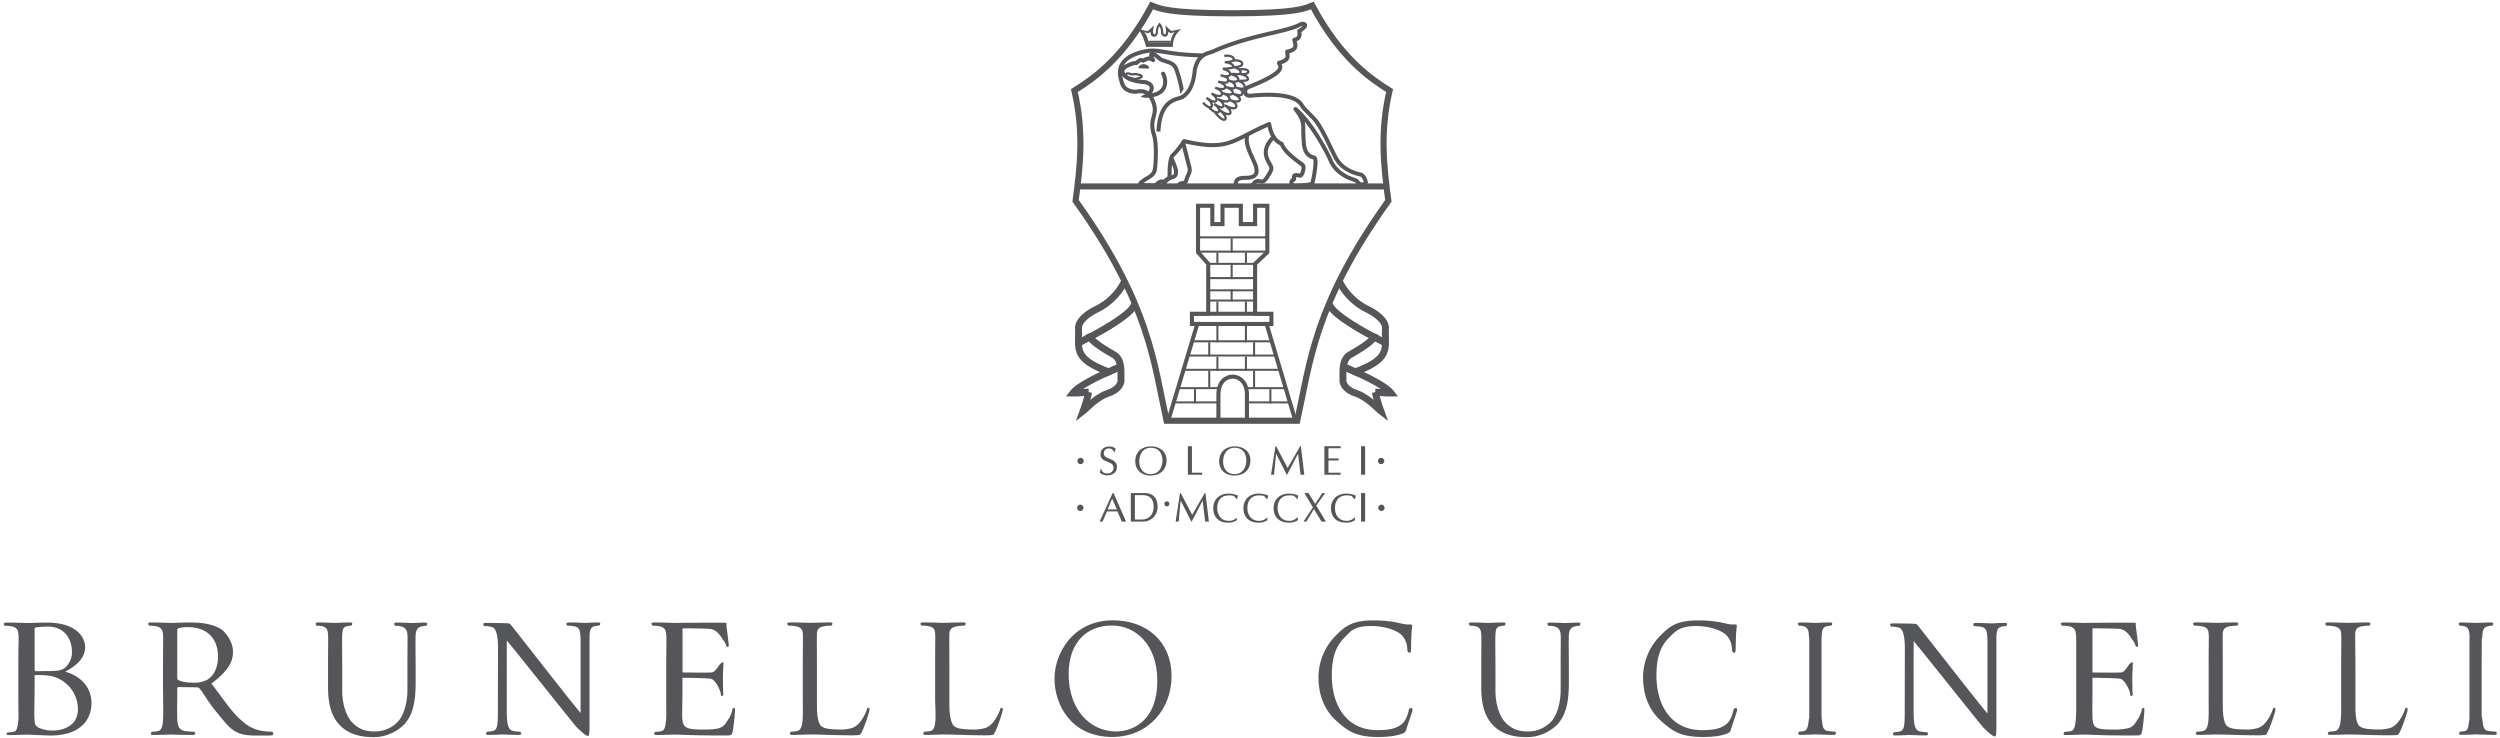 <svg id="Livello_1" data-name="Livello 1" xmlns="http://www.w3.org/2000/svg" xmlns:xlink="http://www.w3.org/1999/xlink" viewBox="0 0 1227 362"><defs><style>.cls-1,.cls-10,.cls-11,.cls-15,.cls-2,.cls-3,.cls-4,.cls-5,.cls-6,.cls-8{fill:none;}.cls-1,.cls-10,.cls-11,.cls-15,.cls-2,.cls-3,.cls-4,.cls-6,.cls-8{stroke:#55565a;}.cls-1,.cls-10,.cls-2{stroke-linejoin:round;}.cls-1,.cls-11,.cls-2{stroke-width:1.98px;}.cls-2{stroke-linecap:round;}.cls-11,.cls-15,.cls-3,.cls-4,.cls-6,.cls-8{stroke-miterlimit:3.86;}.cls-3{stroke-width:3px;}.cls-4{stroke-width:2px;}.cls-6{stroke-width:3.4px;}.cls-7{clip-path:url(#clip-path);}.cls-10,.cls-8{stroke-width:1.13px;}.cls-9{clip-path:url(#clip-path-2);}.cls-10{stroke-linecap:square;}.cls-12,.cls-19{fill:#55565a;}.cls-13{clip-path:url(#clip-path-3);}.cls-14{clip-path:url(#clip-path-4);}.cls-16{clip-path:url(#clip-path-5);}.cls-17{clip-path:url(#clip-path-6);}.cls-18{clip-path:url(#clip-path-7);}.cls-19{fill-rule:evenodd;}</style><clipPath id="clip-path"><path class="cls-1" d="M590.64,27.2c-20-.35-21.61-3.7-29.7-1.76-15.24,3.66-10.73,13.36-10.39,14.88,1.06,4.72,6.16,4.9,7.56,4.61,3.42-.71,5.73.87,6.61,2.48,5.2,9.09-1.44,9.71,1.72,18.93,1.41,4.87.72,14.31.44,16.4-.44,3.35-3,4.11-5.28,5.64s-2.46,2.09-1.13,2.34a39.13,39.13,0,0,0,6.33.28c.89-.12,1.25-1.33,2.7-1.81s1.81.32,2.42-.4,2.16-1.34,2.13-2.29c-.12-4.61.43-9.12,1.42-10.16a36.34,36.34,0,0,0,5.67-7.08c22.32,5.2,23.63-.63,41.79-8.38,1.24,7.92,5.27,9.23,6.16,9.8,1.54,4.49,8.89,9.08,10.18,10.23s-.27,5.14-.95,5.28-1.69-.47-2.77-.14.2,1.83-.81,2.23a1.47,1.47,0,0,0,.61,2.84c1.69.13,8.45-.39,8.73-1.15.47-1.29,2.68-12.28.86-12.64-4.58-.92-4.88-5.79-5-6.86s-.34-6.39-.3-7.32c.15-3.81-1.25-6.27-3.81-9.61,7.93,6.56,16.11,22.38,17.08,24.86,2.75,7,10.06,9.3,11.9,9.91s1.37,1.52,2.59,2,3.36.15,2.9-1.22-1.35-3.14-2.29-3.36c-9.46-2.13-11.88-7.1-13.27-9.91-3.31-6.7-6.65-14.27-9.92-17.69-3.69-3.85-5.2-5.13-5.79-6.26-3.81-7.32-23-5.06-25-4.91-3.71.4-3.56-3.19-1.52-4.13,20.13-7.93,15.52-10.33,15.21-12,5.18-1.37,4.27-3.05,4-5.49,5.34-1.07,4.12-3.2,3.51-5.79,2.9-.61,2.7-2.47,2.44-4.27,5.19-3.36,2-3.81.92-3.51-6.62,4-24.9,5.19-43.21,13.46-2.62,1.12-7,1.06-8.86,8.5-.35,1.39-.35,10.16-6.14,13.82-2.31,1.46-11.1.59-11.81,17"/></clipPath><clipPath id="clip-path-2"><path class="cls-2" d="M570.84,36.16c1,1.43,3.86,10.71-8.43,10.85,2.28-.84,5.29-5.43-.43-6.71a22.69,22.69,0,0,1-5.79-.93,11.07,11.07,0,0,1-4.28-2.23c-1.36-1.29-1.52-2.81.2-4.21.79-.64,4.35-2.26,5.63-2,1-.84,2-2.1,3.31-1.12,1.33-.67,2.78-1.88,4.88-.3-1.33-2-2-5.33,3.23-.75,1.87,1.62,6.46,1.27,8,4.81a61.37,61.37,0,0,1,3.33,13.78"/></clipPath><clipPath id="clip-path-3"><path class="cls-3" d="M572.55,206.5c-6.17-28-8.18-57.07-44.65-107.94,2.32-17.26,4.12-33.82-.59-54.11,9.42-5.88,24.13-15.88,37.95-41.76,3.83,1.47,7.79,3.83,39.4,3.83s35.57-2.35,39.4-3.83C657.87,28.56,672.58,38.56,682,44.44c-4.71,20.29-2.91,36.85-.59,54.12-36.47,50.87-38.54,79.94-44.71,107.94H572.55Z"/></clipPath><clipPath id="clip-path-4"><path class="cls-4" d="M640.22,221.48,621.65,159H624v-5h-8V129.47l6-5.67V101h-6v9h-7v-9h-9v9h-5v-9h-7v22.8l5,5.67V154h-8v5h2.64L568,224.31l30-8.38V193.48c0-11.57,14-11.49,14,.06v22.31l28.22,5.62Z"/></clipPath><clipPath id="clip-path-5"><path class="cls-5" d="M569.06,12.92a5,5,0,0,0-.74,2.87c0,2.6-3.61,3.51-3.67-.25a4.5,4.5,0,0,1-1.36.89,11.77,11.77,0,0,0-1.69-.81,9.71,9.71,0,0,1,2,5.39h10.93a9.71,9.71,0,0,1,2-5.39c-.82.3-1.69.72-1.69.72a4.33,4.33,0,0,1-1.36-.84c-.07,3.76-3.67,2.88-3.67.28a5,5,0,0,0-.74-2.85Z"/></clipPath><clipPath id="clip-path-6"><path class="cls-6" d="M552,138.05a30.57,30.57,0,0,1-13.69,13.69c-3.87,1.84-9,5.4-9,9.29.54,9.78-3.29,14.67,14.8,21.49-3,1.36-14.54,6.53-17.5,10.38,3.4.07,6.23-.45,7.71-.45a72.25,72.25,0,0,1-2.67,9.19c2.08-1.63,6.23-6.52,12.46-8.75,2.08-.59,6.37-3,6.08-6.67-.19-2.36.89-9.19-3.11-11.86-1.33-.89-10.53-5.78-12.16-9,2.28-1.08,20.91-11,21.95-16.16"/></clipPath><clipPath id="clip-path-7"><path class="cls-6" d="M657.32,138.05A30.57,30.57,0,0,0,671,151.74c3.88,1.84,9,5.4,9,9.29-.54,9.78,3.29,14.67-14.8,21.49,3,1.36,14.54,6.53,17.5,10.38-3.4.07-6.23-.45-7.71-.45a72.47,72.47,0,0,0,2.67,9.19c-2.08-1.63-6.23-6.52-12.46-8.75-2.08-.59-6.37-3-6.08-6.67.19-2.36-.89-9.19,3.11-11.86,1.33-.89,10.53-5.78,12.16-9-2.28-1.08-20.91-11-21.95-16.16"/></clipPath></defs><title>LOGO_Brunello_Cucinelli_web_optimization[1]</title><g class="cls-7"><path class="cls-8" d="M600.86,27.43c4.81-.8,7.44,3.09.25,3.09,2.05,0,4.5,1.3,4.23,2.2-.18.59-1.34.91-5.13,1,2.1.59,3.44,1.48,3.53,2.42s-1,1.91-4.71.77c2.73.77,4.21,1.35,3.69,2.86-.37,1.1-1.63,1-4.84.29,5.07,1.46,4.69,5.14-1.48,3,2.85,1,3.86,2.5,3.18,3.52-.52.78-2.08.79-5-.69,2.23,1.24,2.91,3,2.3,3.66S595,50,592.09,48c2.55,1.74,3.13,3.76,2.5,4.36s-2.06.34-4.17-2"/><path class="cls-8" d="M605.15,29.74c4.91-.82,7.2,3.25-.13,3.25,2.09,0,4.26,1.7,3.87,2.59-.63,1.45-1.18.62-5,.7,2.15.61,3.77,1.52,3.86,2.49s-1,2-4.81.8c2.78.79,3.65,2.09,3.18,3.14s-1.35.82-4.62,0c2.89.84,4,2.4,3.4,3.21-.51.64-2.07.76-4.85-.23,2.91,1,3.88,2.51,3.18,3.56-.53.81-2.57.82-5.59-.71,2.27,1.27,3.36,3,2.74,3.71s-1.59.73-4.52-1.26c2.61,1.79,2.87,3.42,2.23,4s-2.55.09-4.71-2.36"/><path class="cls-8" d="M608.33,34.05c2.54-.34,4,.14,4.28.88s-.4,1.63-3.88,1.51c2.07.07,4.05,1.54,3.74,2.46-.2.6-.94.82-4.76.76,2.1.67,3.1,1.82,3.16,2.79s-.76,1.72-4.46.43c2.73.88,3.88,1.58,3.3,3.11-.42,1.11-1.37.95-4.58.06,5.07,1.67,4.55,5.4-1.6,3,2.84,1.11,3.81,2.68,3.08,3.7-.56.78-2.57.54-5.51-1.07,2.21,1.34,3.28,3.31,2.65,4s-2.36.41-5.19-1.67c2.52,1.86,3.48,3.94,2.82,4.53s-2.22.21-4.91-3.26"/><g class="cls-9"><path class="cls-8" d="M560,37c.8.29-2.25-.92-3.51-.58S554,35.9,553.56,36s-.46.06-.81.46-.16,1.32-.16,1.32l4.29,1s4.86-.62,3.12-1.7Z"/><path class="cls-10" d="M559.31,33c.7-.11,3.59.15,4.15.11-.63-.59-2.33-2.07-4.15-.11Z"/></g><path class="cls-2" d="M570.84,36.16c1,1.43,3.86,10.71-8.43,10.85,2.28-.84,5.29-5.43-.43-6.71a22.69,22.69,0,0,1-5.79-.93,11.07,11.07,0,0,1-4.28-2.23c-1.36-1.29-1.52-2.81.2-4.21.79-.64,4.35-2.26,5.63-2,1-.84,2-2.1,3.31-1.12,1.33-.67,2.78-1.88,4.88-.3-1.33-2-2-5.33,3.23-.75,1.87,1.62,6.46,1.27,8,4.81a61.37,61.37,0,0,1,3.33,13.78"/></g><path class="cls-1" d="M590.64,27.2c-20-.35-21.61-3.7-29.7-1.76-15.24,3.66-10.73,13.36-10.39,14.88,1.06,4.72,6.16,4.9,7.56,4.61,3.42-.71,5.73.87,6.61,2.48,5.2,9.09-1.44,9.71,1.72,18.93,1.41,4.87.72,14.31.44,16.4-.44,3.35-3,4.11-5.28,5.64s-2.46,2.09-1.13,2.34a39.13,39.13,0,0,0,6.33.28c.89-.12,1.25-1.33,2.7-1.81s1.81.32,2.42-.4,2.16-1.34,2.13-2.29c-.12-4.61.43-9.12,1.42-10.16a36.34,36.34,0,0,0,5.67-7.08c22.32,5.2,23.63-.63,41.79-8.38,1.24,7.92,5.27,9.23,6.16,9.8,1.54,4.49,8.89,9.08,10.18,10.23s-.27,5.14-.95,5.28-1.69-.47-2.77-.14.2,1.83-.81,2.23a1.47,1.47,0,0,0,.61,2.84c1.69.13,8.45-.39,8.73-1.15.47-1.29,2.68-12.28.86-12.64-4.58-.92-4.88-5.79-5-6.86s-.34-6.39-.3-7.32c.15-3.81-1.25-6.27-3.81-9.61,7.93,6.56,16.11,22.38,17.08,24.86,2.75,7,10.06,9.3,11.9,9.91s1.37,1.52,2.59,2,3.36.15,2.9-1.22-1.35-3.14-2.29-3.36c-9.46-2.13-11.88-7.1-13.27-9.91-3.31-6.7-6.65-14.27-9.92-17.69-3.69-3.85-5.2-5.13-5.79-6.26-3.81-7.32-23-5.06-25-4.91-3.71.4-3.56-3.19-1.52-4.13,20.13-7.93,15.52-10.33,15.21-12,5.18-1.37,4.27-3.05,4-5.49,5.34-1.07,4.12-3.2,3.51-5.79,2.9-.61,2.7-2.47,2.44-4.27,5.19-3.36,2-3.81.92-3.51-6.62,4-24.9,5.19-43.21,13.46-2.62,1.12-7,1.06-8.86,8.5-.35,1.39-.35,10.16-6.14,13.82-2.31,1.46-11.1.59-11.81,17"/><path class="cls-11" d="M580.69,70c.74,3,2.61,10.42,3,11.85.82,2.81-.65,3.4-1.58,7-.3,1.18-2.11.94-2.75,1.23s-1.05,1.4-1.87,1.4-3.75-.12-5-.29-2-.53-.76-1.81a8.46,8.46,0,0,1,3.22-2.34c.88-.23,2.87-.24,2-4.27a31.3,31.3,0,0,0-2.14-5.24"/><path class="cls-11" d="M612.11,65.58c0,2.53-1.15,3.4,1.74,10.13,1,2.35,2.47,5.1,2.67,6.49s1.39,5-5,5.07c-1.59,0-4.47,0-4.87,2.09s.79,2.19,1.89,2.19a37.94,37.94,0,0,0,4.87-.1,5.65,5.65,0,0,0,2.29-1.69c.6-.8,1.39-1.19,3.08-.7s2.78-1.49,4.37-4.17c1.36-2.29.89-2.78-.3-5-.67-1.24-4.34-6.52,2.39-12.7"/><path class="cls-12" d="M562.34,46c-.47.17-1.76,1.11-2.23,1.27s.23.75,2.94.74c4,0-.23-2.18-.7-2Z"/><g class="cls-13"><g class="cls-14"><line class="cls-4" x1="576" y1="154" x2="633" y2="154"/><line class="cls-4" x1="632" y1="159" x2="577" y2="159"/><line class="cls-15" x1="576" y1="116.5" x2="633" y2="116.5"/><line class="cls-15" x1="576" y1="123.5" x2="633" y2="123.5"/><line class="cls-15" x1="576" y1="129.5" x2="633" y2="129.5"/><line class="cls-15" x1="576" y1="136.5" x2="633" y2="136.5"/><line class="cls-15" x1="576" y1="147.5" x2="633" y2="147.5"/><line class="cls-15" x1="576" y1="142.5" x2="633" y2="142.5"/><line class="cls-15" x1="576" y1="167.5" x2="633" y2="167.5"/><line class="cls-15" x1="576" y1="174.5" x2="633" y2="174.5"/><line class="cls-15" x1="575" y1="181.5" x2="637" y2="181.5"/><line class="cls-15" x1="575" y1="190.5" x2="637" y2="190.5"/><line class="cls-15" x1="572" y1="197.5" x2="637" y2="197.5"/><line class="cls-15" x1="604.5" y1="117" x2="604.5" y2="124"/><line class="cls-15" x1="611.5" y1="124" x2="611.5" y2="129"/><line class="cls-15" x1="597.5" y1="124" x2="597.5" y2="129"/><line class="cls-15" x1="611.5" y1="148" x2="611.5" y2="154"/><line class="cls-15" x1="597.5" y1="148" x2="597.5" y2="154"/><line class="cls-15" x1="611.5" y1="159" x2="611.5" y2="168"/><line class="cls-15" x1="597.5" y1="159" x2="597.5" y2="168"/><line class="cls-15" x1="604.5" y1="129" x2="604.5" y2="137"/><line class="cls-15" x1="604.5" y1="142" x2="604.5" y2="148"/><line class="cls-15" x1="615.5" y1="168" x2="615.5" y2="175"/><line class="cls-15" x1="593.5" y1="168" x2="593.5" y2="175"/><line class="cls-15" x1="611.5" y1="175" x2="611.5" y2="182"/><line class="cls-15" x1="597.5" y1="175" x2="597.5" y2="182"/><line class="cls-15" x1="615.5" y1="182" x2="615.5" y2="190"/><line class="cls-15" x1="593.5" y1="182" x2="593.5" y2="190"/><line class="cls-15" x1="623.5" y1="191" x2="623.5" y2="198"/><line class="cls-15" x1="586.5" y1="191" x2="586.5" y2="198"/></g><path class="cls-4" d="M640.22,221.48,621.65,159H624v-5h-8V129.47l6-5.67V101h-6v9h-7v-9h-9v9h-5v-9h-7v22.8l5,5.67V154h-8v5h2.64L568,224.31l30-8.38V193.48c0-11.57,14-11.49,14,.06v22.31l28.22,5.62Z"/><line class="cls-3" x1="495" y1="91.5" x2="712" y2="91.5"/><path class="cls-12" d="M569.06,12.92a5,5,0,0,0-.74,2.87c0,2.6-3.61,3.51-3.67-.25a4.5,4.5,0,0,1-1.36.89,11.77,11.77,0,0,0-1.69-.81,9.71,9.71,0,0,1,2,5.39h10.93a9.71,9.71,0,0,1,2-5.39c-.82.3-1.69.72-1.69.72a4.33,4.33,0,0,1-1.36-.84c-.07,3.76-3.67,2.88-3.67.28a5,5,0,0,0-.74-2.85ZM562.47,23c.07,0-1.66-6.91-4.13-8.83l4.9,1.16a28.44,28.44,0,0,0,3.11-2.95L566,14.21c-.56,2.56,1,3.59,1.24,1.67.27-2.13.37-3.12,1.87-4.78,1.5,1.66,1.6,2.64,1.87,4.77.25,1.93,1.8.88,1.24-1.68l-.39-1.86a25.4,25.4,0,0,0,3.11,2.88l4.9-1A10.5,10.5,0,0,0,575.65,23H562.47Z"/><g class="cls-16"><line class="cls-15" x1="560" y1="20.5" x2="578" y2="20.5"/></g></g><path class="cls-3" d="M572.55,206.5c-6.17-28-8.18-57.07-44.65-107.94,2.32-17.26,4.12-33.82-.59-54.11,9.42-5.88,24.13-15.88,37.95-41.76,3.83,1.47,7.79,3.83,39.4,3.83s35.57-2.35,39.4-3.83C657.87,28.56,672.58,38.56,682,44.44c-4.71,20.29-2.91,36.85-.59,54.12-36.47,50.87-38.54,79.94-44.71,107.94H572.55Z"/><g class="cls-17"><path class="cls-6" d="M529.43,168.29c.62-.3,2.86-1.47,5.82-3.12"/><path class="cls-6" d="M549.21,180.24c-1,.46-3.67,1.54-6.77,3.06"/></g><path class="cls-6" d="M552,138.05a30.57,30.57,0,0,1-13.69,13.69c-3.87,1.84-9,5.4-9,9.29.54,9.78-3.29,14.67,14.8,21.49-3,1.36-14.54,6.53-17.5,10.38,3.4.07,6.23-.45,7.71-.45a72.25,72.25,0,0,1-2.67,9.19c2.08-1.63,6.23-6.52,12.46-8.75,2.08-.59,6.37-3,6.08-6.67-.19-2.36.89-9.19-3.11-11.86-1.33-.89-10.53-5.78-12.16-9,2.28-1.08,20.91-11,21.95-16.16"/><g class="cls-18"><path class="cls-6" d="M679.89,168.29c-.62-.3-2.86-1.47-5.82-3.12"/><path class="cls-6" d="M660.11,180.24c1,.46,3.67,1.54,6.77,3.06"/></g><path class="cls-6" d="M657.32,138.05A30.57,30.57,0,0,0,671,151.74c3.88,1.84,9,5.4,9,9.29-.54,9.78,3.29,14.67-14.8,21.49,3,1.36,14.54,6.53,17.5,10.38-3.4.07-6.23-.45-7.71-.45a72.47,72.47,0,0,0,2.67,9.19c-2.08-1.63-6.23-6.52-12.46-8.75-2.08-.59-6.37-3-6.08-6.67.19-2.36-.89-9.19,3.11-11.86,1.33-.89,10.53-5.78,12.16-9-2.28-1.08-20.91-11-21.95-16.16"/><path class="cls-12" d="M161,337.33V327.24c0-11.39.14-13.43,0-15.77s-.66-3.65-3.07-4.16a13.31,13.31,0,0,0-2.45-.22c-.29,0-.57-.71-.57-1s.37-.58,1.18-.58c3.29,0,7.74.22,8.4.22s5-.22,7.23-.22c.8,0,1.17.15,1.17.58s-.29,1-.58,1a10.89,10.89,0,0,0-1.82.22c-2,.29-2.37,1.61-2.52,4.16-.15,2.34,0,11.76,0,15.77V339c0,7,2.15,13,5.29,16,3.58,3.36,6.77,4,10.93,4a15.42,15.42,0,0,0,11.5-5.26c3.36-4.16,4.27-10.92,4.27-14.64v-11.8c0-11.39.15-13.43,0-15.77s-1-3.65-3.41-4.16a13.94,13.94,0,0,0-2.5-.22c-.29,0-.59-.71-.59-1s.36-.58,1.16-.58c3.29,0,7.3.22,7.74.22s3.94-.22,6.13-.22c.8,0,1.17.15,1.17.58s-.29,1-.58,1a6.35,6.35,0,0,0-1.83.22c-2,.37-3.1,1.61-3.25,4.16-.15,2.34,0,12.81,0,15.77v7.24c0,7.88-.66,16.64-6.5,21.83a21.15,21.15,0,0,1-14.93,5.4c-2.48,0-9.94-.29-15.13-5.18-3.58-3.43-6.44-8.54-6.44-19.2Z"/><path class="cls-12" d="M727,337.33V327.24c0-11.39.14-13.43,0-15.77s-.66-3.65-3.07-4.16a13.31,13.31,0,0,0-2.45-.22c-.29,0-.57-.71-.57-1s.37-.58,1.18-.58c3.29,0,7.74.22,8.4.22s5-.22,7.23-.22c.8,0,1.17.15,1.17.58s-.29,1-.58,1a10.89,10.89,0,0,0-1.82.22c-2,.29-2.37,1.61-2.52,4.16-.15,2.34,0,11.76,0,15.77V339c0,7,2.15,13,5.29,16,3.58,3.36,6.77,4,10.93,4a15.42,15.42,0,0,0,11.5-5.26c3.36-4.16,4.27-10.92,4.27-14.64v-11.8c0-11.39.15-13.43,0-15.77s-1-3.65-3.41-4.16a13.94,13.94,0,0,0-2.5-.22c-.29,0-.59-.71-.59-1s.36-.58,1.16-.58c3.29,0,7.3.22,7.74.22s3.94-.22,6.13-.22c.8,0,1.17.15,1.17.58s-.29,1-.58,1a6.35,6.35,0,0,0-1.83.22c-2,.37-3.1,1.61-3.25,4.16-.15,2.34,0,12.81,0,15.77v7.24c0,7.88-.66,16.64-6.5,21.83a21.15,21.15,0,0,1-14.93,5.4c-2.48,0-9.94-.29-15.13-5.18-3.58-3.43-6.44-8.54-6.44-19.2Z"/><path class="cls-19" d="M517.55,333c0-11.83,8.61-28.54,28.76-28.54,16.42,0,28.69,10.37,28.69,27.37,0,16.35-11.53,29.86-29.13,29.86-20,0-28.32-15.55-28.32-28.69Zm6.94-2c0,17,10.22,28,23.36,28,6.57,0,20.15-3.8,20.15-25C568,316.38,557.33,307,545.8,307c-12.19,0-21.32,8-21.32,24Z"/><path class="cls-12" d="M676.62,361.71c-10.95,0-14.92-2.7-20.69-7.88-7.08-6.35-8.83-14.67-8.83-21.61a29.15,29.15,0,0,1,8.17-19.93c4.38-4.38,7.62-7.81,18.86-7.81a62.55,62.55,0,0,1,10.58.88c2.77.51,4.8,1.36,7.45,1.09.8.07.95.37.95.8s-.22,1.46-.37,4.09c-.15,2.41-.15,6.42-.22,7.52s-.22,1.53-.66,1.53-1.15-.51-1.15-1.53a10.11,10.11,0,0,0-3.07-7.45c-2.55-2.19-8.18-4.16-14.6-4.16-8.89,0-10.27,2.85-12.82,5.33-5.33,5.11-6.57,11.61-6.57,19.05,0,13.94,6.76,26.72,22.38,26.72,5.47,0,9.78-.66,12.7-3.65,1.53-1.61,2.48-4.82,2.7-6.13a1.33,1.33,0,0,1,1.3-1.09c.37,0,.51.51.51,1.09s-2.26,6.86-3,9.34c-.44,1.39-.58,1.53-1.9,2.12-2.92,1.17-7.08,1.68-11.75,1.68Z"/><path class="cls-12" d="M894,326v25a25.42,25.42,0,0,0,.38,3.79c.22,2.12.66,3.72,2.85,4a31.79,31.79,0,0,0,3.29.29c.44,0,.59.79.59,1s-.36.58-1.17.58c-4,0-8.61-.22-9-.22s-5,.22-7.15.22c-.8,0-1.17-.15-1.17-.58,0-.22.15-1,.58-1a11.24,11.24,0,0,0,2.19-.29c1.46-.29,1.88-1.9,2.17-4,.37-3.07.42-1.79.42-3.79V314c0-1-.05-.19-.2-2.53s-.9-3.72-2.51-4.09a9.69,9.69,0,0,0-2.28-.29c-.29,0-.59-.71-.59-1s.36-.58,1.16-.58c2.41,0,7,.22,7.37.22s5-.22,7.15-.22c.8,0,1.17.15,1.17.58s-.29,1-.58,1a10.91,10.91,0,0,0-1.83.22c-2,.37-2.57,1.61-2.71,4.16C894,313.81,894,313,894,314Z"/><path class="cls-12" d="M250.35,306.28a2.18,2.18,0,0,1,.46.49c1.14,1.29,31.81,40.75,34.15,43.16l0-35.56c-.07-4.75-.51-6.33-2.77-6.92a19.53,19.53,0,0,0-3.58-.36c-.51,0-.58-.79-.58-1.08s.58-.51,1.46-.51c3.29,0,6.79.22,7.59.22s3.21-.22,6.21-.22c.8,0,1.31.07,1.31.51s-.29,1.08-.8,1.08a6.45,6.45,0,0,0-1.75.22c-2.41.51-2.7,2.12-2.7,6.5V356c0,4.82-.29,5.18-.81,5.18s-1.74-.52-5.61-4.39c-.8-.73-31.87-39.81-34.2-42.43V350.2c.15,6,.88,7.88,2.85,8.47a16,16,0,0,0,3.65.44c.37,0,.58.71.58,1s-.44.58-1.31.58c-4.16,0-7.08-.22-7.74-.22s-3.72.22-7,.22c-.73,0-1.17-.07-1.17-.58,0-.29.22-1,.58-1a10.47,10.47,0,0,0,3-.44c1.83-.51,2.19-2.63,2.19-9.27l.06-32.21c-.15-6-1.05-8.88-3-9.46a16,16,0,0,0-3.65-.44c-.37,0-.58-.71-.58-1s.44-.58,1.31-.58c2.57,0,7.78.08,9.16.15.86,0,1.44.07,1.7.07a1.7,1.7,0,0,1,1.07.36Z"/><path class="cls-12" d="M327,348V327.24c0-11.39.21-13.43,0-15.77s-.77-3.65-3.66-4.16a19,19,0,0,0-2.93-.22c-.35,0-.67-.71-.67-1s.45-.58,1.41-.58c3.94,0,9.47.22,9.91.22.61,0,25.41-.29,25.42,0,.09.54,0,1.3.28,3.18.12.73.83,6.7.91,7.59,0,.38,0,.84-.37.94-.5.15-.77-.16-.94-.72a6.65,6.65,0,0,0-1.23-2.38c-.83-.87-2.66-5.14-6.37-5.63l-1-.11-.47,0c-1.49-.15-10.93-.22-11.89-.22-.35,0-.42.22-.42.73v20.15c0,.51,0,.8.24.8,1.14,0,11.91.13,13.93,0s3.43-3.33,4.21-4.06c.61-.58,1-.95,1.3-.95s.37.1.42.39l0,.17c0,.44-.26,4.55-.27,7,0,1.47.09,7,.14,7.52s.14,1.38-.47,1.44a.58.58,0,0,1-.68-.59,6.27,6.27,0,0,0-.6-2.36c-.5-1.15-2.18-5.09-4.48-5.52l-.84-.08c-.37,0-.89-.07-1.52-.1l-1.58-.07-3.47-.1c-2.67-.06-5.11-.1-5.86-.1-.44,0-.5.22-.5.51v6.42c0,2.48-.2,11-.11,12.48.26,5,1.52,6,10.11,6,2.17,0,5.75,0,8.06-.7,2.56-.86,3.22-2.52,4.42-4.27a13.82,13.82,0,0,0,2-4.65c.09-.58.26-.95.78-.95s.52.29.52,1.09-.63,9.06-1.33,11.18c-.4,1.21-1,1.21-3.7,1.21h-3c-13.23,0-19.1-.44-21.64-.44-.44,0-6,.22-8.58.22-1,0-1.4-.15-1.4-.58,0-.22.17-1,.7-1a16,16,0,0,0,2.63-.29c1.75-.29,2-1.9,2.33-4A40.67,40.67,0,0,0,327,348Z"/><path class="cls-12" d="M531.76,249.25a1.55,1.55,0,0,0-3.1,0,1.55,1.55,0,1,0,3.1,0Z"/><path class="cls-19" d="M552.68,256l-6.14-14h-.46l-6.38,14h1.46l2.11-5h5.17l2.13,5Zm-4.52-6h-4.54l2.22-5.28,2.32,5.28Z"/><path class="cls-19" d="M568.13,248.63c0-4-2-6.63-6.44-6.63H555v14h5.7a7.08,7.08,0,0,0,7.43-7.37Zm-1.94,0c0,4.52-2.77,6.35-6,6.35H557V243h3.7c3.42,0,5.49,1.72,5.49,5.65Z"/><path class="cls-12" d="M573.93,247.3a1.22,1.22,0,0,0-2.45,0,1.22,1.22,0,1,0,2.45,0Z"/><polygon class="cls-12" points="593.32 256 591.63 242 591.28 242 585.13 252.68 579.49 242 579.14 242 577 256 578.48 256 579.47 245.66 584.71 256 584.88 256 590.26 245.67 591.49 256 593.32 256 593.32 256"/><path class="cls-12" d="M607.61,243.25a11.14,11.14,0,0,0-4.56-1c-4.41,0-7.58,2.72-7.58,7.2,0,4,2.34,7.06,7.22,7.06a7.16,7.16,0,0,0,4.31-1.17V254h0a5,5,0,0,1-4,1.62c-3.8,0-5.58-3-5.58-6.28,0-4,2.28-6.19,5.58-6.19,1.67,0,2.75-.16,3.88,1.84h.25l.44-1.75Z"/><path class="cls-12" d="M622.42,243.25a11.14,11.14,0,0,0-4.56-1c-4.41,0-7.58,2.72-7.58,7.2,0,4,2.43,7.06,7.31,7.06a7.46,7.46,0,0,0,4.41-1.17V254h-.19a5,5,0,0,1-4,1.62c-3.8,0-5.59-3-5.59-6.28,0-4,2.28-6.19,5.59-6.19,1.67,0,2.75-.16,3.87,1.84H622l.44-1.75Z"/><path class="cls-12" d="M637.23,243.25a11.14,11.14,0,0,0-4.56-1c-4.41,0-7.58,2.72-7.58,7.2,0,4,2.52,7.06,7.41,7.06a7.78,7.78,0,0,0,4.5-1.17V254h-.37a5,5,0,0,1-4,1.62c-3.8,0-5.58-3-5.58-6.28,0-4,2.28-6.19,5.58-6.19,1.67,0,2.75-.16,3.88,1.84h.25l.44-1.75Z"/><polygon class="cls-12" points="650.75 256 646.02 248.13 650.37 242 648.97 242 645.51 247.32 642.24 242 640.19 242 644.39 249.03 639.74 256 641.18 256 644.88 249.86 648.61 256 650.75 256 650.75 256"/><path class="cls-12" d="M665.39,243.25a11.14,11.14,0,0,0-4.56-1c-4.41,0-7.58,2.72-7.58,7.2,0,4,2.44,7.06,7.33,7.06a7.51,7.51,0,0,0,4.42-1.17V254h-.21a5,5,0,0,1-4,1.62c-3.8,0-5.58-3-5.58-6.28,0-4,2.28-6.19,5.58-6.19,1.67,0,2.75-.16,3.88,1.84H665l.44-1.75Z"/><polygon class="cls-12" points="670 256 670 242 668 242 668 256 670 256 670 256"/><path class="cls-12" d="M679.55,249.25a1.55,1.55,0,0,0-3.1,0,1.55,1.55,0,1,0,3.1,0Z"/><path class="cls-12" d="M531.9,226.25a1.55,1.55,0,0,0-3.1,0,1.55,1.55,0,1,0,3.1,0Z"/><path class="cls-12" d="M548.2,229.15c0-2.3-1.73-3.23-3.38-3.89s-3.08-1.1-3.08-2.89a2.38,2.38,0,0,1,2.62-2.28,2.79,2.79,0,0,1,2.49,1.91H547l.57-1.78a4.4,4.4,0,0,0-3-1.07c-2.41,0-4.41,1.22-4.41,3.82s2.16,3.19,4,3.9c1.33.55,2.39,1.25,2.39,2.71a2.81,2.81,0,0,1-3.06,2.78c-1.46,0-2.49-.35-3.12-2.35h-.15l-.42,2a6.27,6.27,0,0,0,3.36,1.3c2.68,0,5-1.21,5-4.17Z"/><path class="cls-19" d="M572.55,225.94c0-4.75-3.82-6.88-7.58-6.88-4.48,0-7.79,2.6-7.79,7.43,0,3.86,2.77,6.93,7.5,6.93s7.87-2.94,7.87-7.48Zm-2,0c0,3.44-1.82,6.78-5.87,6.78-3.17,0-5.55-2.28-5.55-6.23,0-3.5,1.77-6.74,5.81-6.74,3.51,0,5.6,2.53,5.6,6.19Z"/><polygon class="cls-12" points="590 233 590 232 585 232 585 219 583 219 583 233 590 233 590 233"/><path class="cls-19" d="M613.71,225.94c0-4.75-3.82-6.88-7.58-6.88-4.48,0-7.79,2.6-7.79,7.43,0,3.86,2.77,6.93,7.5,6.93s7.87-2.94,7.87-7.48Zm-2,0c0,3.44-1.82,6.78-5.87,6.78-3.17,0-5.55-2.28-5.55-6.23,0-3.5,1.77-6.74,5.81-6.74,3.51,0,5.6,2.53,5.6,6.19Z"/><polygon class="cls-12" points="640.15 233 638.46 219 638.12 219 631.96 229.68 626.32 219 625.98 219 623.83 233 625.31 233 626.3 222.66 631.55 233 631.72 233 637.09 222.67 638.33 233 640.15 233 640.15 233"/><polygon class="cls-12" points="658 233 658 232 652 232 652 226 657 226 657 225 652 225 652 220 658 220 658 219 650 219 650 233 658 233 658 233"/><polygon class="cls-12" points="670 233 670 219 668 219 668 233 670 233 670 233"/><path class="cls-12" d="M679.41,226.25a1.55,1.55,0,0,0-3.1,0,1.55,1.55,0,1,0,3.1,0Z"/><path class="cls-19" d="M87,309.15V333c0,.37.35.66.78.88,1.31.66,3.39,1.17,7.25,1.17a13.32,13.32,0,0,0,6.61-1.39c3.07-1.75,5.36-5.69,5.36-11.24,0-9.12-5.37-14.6-14.75-14.6a15.27,15.27,0,0,0-4.39.44c-.44.15-.87.44-.87.88ZM80,339V327.24c0-11.39.17-13.43,0-15.77s-.79-3.65-3.68-4.16a19.1,19.1,0,0,0-2.94-.22c-.35,0-.68-.71-.68-1s.45-.58,1.41-.58c3.94,0,9.47.22,9.9.22,1,0,6-.22,8.7-.22,5.52,0,11,.44,15.64,3.21,2.19,1.31,6,6.08,6,11.12,0,5.4-2.69,9.62-10.58,15.67,6.66,8.59,9.79,14,15.44,18.69a18.45,18.45,0,0,0,10.69,4.69,30.54,30.54,0,0,0,3.42.22c.76,0,.79.94.79,1.16,0,.44-.53.74-2.1.74H125.8c-4.91,0-7.1-.52-9.37-1.54-3.77-1.68-6.5-5.57-10.84-10.81-3.47-4.2-6-8.94-7.75-10.84a1.55,1.55,0,0,0-1.14-.46l-8.91-.16c-.44,0-.78.21-.78.57V339c0,7-.27,12.73.17,15.79.26,2.12,1.32,3.77,3.94,4.06,1.23.15,3.2.29,4,.29.53,0,.72.79.72,1s-.43.58-1.39.58c-4.82,0-10.33-.22-10.77-.22-.09,0-5.6.22-8.23.22-1,0-1.4-.15-1.4-.58,0-.22.18-1,.7-1a16.05,16.05,0,0,0,2.63-.29c1.75-.29,2.13-1.75,2.48-3.87.44-3.07.17-9,.17-16Z"/><path class="cls-12" d="M835.93,361.71c-11,0-14.92-2.7-20.69-7.88-7.08-6.35-8.83-14.67-8.83-21.61a29.14,29.14,0,0,1,8.18-19.93c4.38-4.38,7.62-7.81,18.86-7.81a62.55,62.55,0,0,1,10.58.88c2.77.51,4.8,1.36,7.45,1.09.8.07.95.37.95.8s-.22,1.46-.36,4.09c-.15,2.41-.15,6.42-.22,7.52s-.22,1.53-.66,1.53-1.15-.51-1.15-1.53a10.11,10.11,0,0,0-3.07-7.45c-2.55-2.19-8.18-4.16-14.6-4.16-8,0-10.27,2.85-12.82,5.33-5.33,5.11-6.57,11.61-6.57,19.05,0,13.94,6.76,26.72,22.38,26.72,5.47,0,9.78-.66,12.7-3.65,1.53-1.61,2.48-4.82,2.7-6.13a1.33,1.33,0,0,1,1.3-1.09c.36,0,.51.51.51,1.09s-2.26,6.86-3,9.34c-.44,1.39-.58,1.53-1.9,2.12-2.92,1.17-7.08,1.68-11.75,1.68Z"/><path class="cls-19" d="M17,308.72v19.56c0,.51,0,.95.44,1.09s1.91,0,5.15,0c4.91,0,7.77-.15,9.61-1.9a10.2,10.2,0,0,0,3.12-7.37c0-6.06-3.26-12.56-11.84-12.56a40.72,40.72,0,0,0-5.67.36c-.79.15-.81.37-.81.8ZM9,343.88V327c0-11.39.25-13.15.07-15.48s-.75-3.65-3.64-4.16a18.81,18.81,0,0,0-2.92-.22c-.35,0-.67-.71-.67-1s.45-.58,1.42-.58c3.94,0,9.47.22,9.91.22,2.1,0,5.52-.22,9.55-.22,16.12,0,19.06,8.32,19.06,12,0,6-5.12,9.57-9.77,12.12,6.48,1.68,12.89,6.86,12.89,15.4,0,7.81-5.09,15.91-20.07,15.91-2,0-10.95-.44-11.65-.44-.44,0-6,.22-8.58.22-1,0-1.4-.15-1.4-.58a.72.72,0,0,1,.7-.72,16.14,16.14,0,0,0,2.63-.29c1.75-.29,1.94-1.9,2.29-4,.44-3.07.19-5.52.19-12.52Zm8-12V336c0,5.62-.25,14.67-.16,15.77.26,3.58.14,4.6,2.85,5.69a16.67,16.67,0,0,0,6.23,1.09c4.73,0,12.32-2.12,12.32-10.37a16.69,16.69,0,0,0-15.79-16.72c-1.14-.15-3.86-.15-5.17-.15-.35,0-.28.15-.28.51Z"/><path class="cls-19" d="M417.11,360.89c-9.87-.08-14.92-.42-19.42-.42-.79,0-6,.22-8.58.22-1,0-1.4-.15-1.4-.58,0-.22.18-1,.7-1a16,16,0,0,0,2.63-.29c1.75-.29,2.36-1.84,2.71-4,.44-3.07.26-8.26.26-12.81v-14.8c0-11.39.17-13.91,0-16.24s-1-3.18-3.93-3.69a19.63,19.63,0,0,0-3-.22c-.35,0-.7-.71-.7-1s.44-.58,1.4-.58c3.94,0,9.46.22,9.9.22s6.83-.22,9.46-.22c1,0,1.4.15,1.4.58s-.35,1-.7,1a24.68,24.68,0,0,0-2.89.22c-2.54.37-3.87,1.13-4,3.69-.08,2.34,0,10.94,0,16.24V346.5c0,4.06.53,8.57,2.11,9.88,1.4,1.17,3.77,1.68,10.6,1.68a24.43,24.43,0,0,0,4.68-.78,9.07,9.07,0,0,0,3.84-3,20.85,20.85,0,0,0,3.24-5.92c.09-.58.27-.95.79-.95s.53.29.53,1.09-3.6,12.11-4.9,12.2c0,.08-2.61.19-2.61.19h-2.17Z"/><path class="cls-19" d="M482.53,360.89c-9.87-.08-14.92-.42-19.42-.42-.79,0-6,.22-8.58.22-1,0-1.4-.15-1.4-.58,0-.22.18-1,.7-1a16,16,0,0,0,2.63-.29c1.75-.29,2.15-1.84,2.5-4,.44-3.07,0-8.26,0-12.81v-14.8c0-11.39.17-13.91,0-16.24s-.73-3.18-3.62-3.69a18.93,18.93,0,0,0-2.92-.22c-.35,0-.67-.71-.67-1s.45-.58,1.41-.58c3.94,0,9.47.22,9.91.22s6.84-.22,9.46-.22c1,0,1.4.15,1.4.58s-.35,1-.7,1a24.67,24.67,0,0,0-2.89.22c-2.54.37-4.3,1.13-4.38,3.69-.08,2.34,0,10.94,0,16.24V346.5c0,4.06.75,8.57,2.32,9.88,1.4,1.17,3.88,1.68,10.71,1.68a24.94,24.94,0,0,0,4.73-.78,9.12,9.12,0,0,0,3.86-3,21,21,0,0,0,3.25-5.92c.09-.58.28-.95.8-.95s.53.29.53,1.09-3.59,12.11-4.9,12.2c0,.08-2.61.19-2.61.19h-2.17Z"/><path class="cls-12" d="M940.83,306.52a2.18,2.18,0,0,1,.46.49c1.14,1.29,31.81,40.75,34.15,43.16l0-35.56c-.07-4.75-.51-6.33-2.77-6.92a19.53,19.53,0,0,0-3.58-.36c-.51,0-.58-.79-.58-1.08s.58-.51,1.46-.51c3.29,0,6.79.22,7.59.22s3.21-.22,6.21-.22c.8,0,1.31.07,1.31.51s-.29,1.08-.8,1.08a6.45,6.45,0,0,0-1.75.22c-2.41.51-2.7,2.12-2.7,6.5v42.22c0,4.82-.29,5.18-.81,5.18s-1.74-.52-5.61-4.39c-.8-.73-31.87-39.81-34.2-42.43v35.82c.15,6,.88,7.88,2.85,8.47a16,16,0,0,0,3.65.44c.37,0,.58.71.58,1s-.44.58-1.31.58c-4.16,0-7.08-.22-7.74-.22s-3.72.22-7,.22c-.73,0-1.17-.07-1.17-.58,0-.29.22-1,.58-1a10.47,10.47,0,0,0,3-.44c1.83-.51,2.19-2.63,2.19-9.27l.06-32.21c-.15-6-1.05-8.88-3-9.46a16,16,0,0,0-3.65-.44c-.37,0-.58-.71-.58-1s.44-.58,1.31-.58c2.57,0,7.78.08,9.16.15.86,0,1.44.07,1.7.07a1.7,1.7,0,0,1,1.07.36Z"/><path class="cls-12" d="M1019,348V327.24c0-11.39.06-13.43-.11-15.77s-.85-3.65-3.74-4.16a19.44,19.44,0,0,0-3-.22c-.35,0-.69-.71-.69-1s.44-.58,1.41-.58c3.94,0,9.46.22,9.9.22.61,0,25.4-.29,25.42,0,.09.54,0,1.3.28,3.18.12.73.83,6.7.91,7.59,0,.38,0,.84-.37.94-.5.15-.77-.16-.94-.72a6.65,6.65,0,0,0-1.23-2.38c-.83-.87-2.66-5.14-6.37-5.63l-1-.11-.47,0c-1.49-.15-10.78-.22-11.74-.22-.35,0-.27.22-.27.73v20.15c0,.51-.14.8.09.8,1.14,0,11.84.13,13.85,0s3.39-3.33,4.18-4.06c.61-.58.93-.95,1.28-.95s.36.1.41.39l0,.17c0,.44-.26,4.55-.27,7,0,1.47.08,7,.14,7.52s.14,1.38-.47,1.44a.58.58,0,0,1-.68-.59,6.27,6.27,0,0,0-.6-2.36c-.5-1.15-2.18-5.09-4.48-5.52l-.84-.08c-.37,0-.89-.07-1.52-.1l-1.58-.07-3.47-.1c-2.67-.06-5-.1-5.7-.1-.44,0-.35.22-.35.51v6.42c0,2.48-.09,11,0,12.48.26,5,1.19,6,9.77,6a31.77,31.77,0,0,0,8-.7c2.56-.86,3.2-2.52,4.41-4.27a13.79,13.79,0,0,0,2-4.65c.09-.58.25-.95.78-.95s.52.29.52,1.09-.63,9.06-1.34,11.18c-.4,1.21-1,1.21-3.7,1.21h-3c-13.23,0-19.1-.44-21.64-.44-.44,0-6,.22-8.58.22-1,0-1.4-.15-1.4-.58,0-.22.17-1,.7-1a16,16,0,0,0,2.63-.29c1.75-.29,2.13-1.9,2.48-4A51.08,51.08,0,0,0,1019,348Z"/><path class="cls-19" d="M1107.13,360.89c-9.87-.08-14.92-.42-19.42-.42-.79,0-6,.22-8.59.22-1,0-1.4-.15-1.4-.58,0-.22.18-1,.7-1a16,16,0,0,0,2.63-.29c1.75-.29,2.35-1.84,2.7-4,.44-3.07.25-8.26.25-12.81v-14.8c0-11.39.19-13.91,0-16.24s-1-3.18-3.93-3.69a19.59,19.59,0,0,0-3-.22c-.35,0-.7-.71-.7-1s.44-.58,1.4-.58c3.94,0,9.46.22,9.9.22s6.83-.22,9.46-.22c1,0,1.4.15,1.4.58s-.35,1-.7,1a24.68,24.68,0,0,0-2.89.22c-2.54.37-3.88,1.13-4,3.69-.08,2.34,0,10.94,0,16.24V346.5c0,4.06.54,8.57,2.12,9.88,1.4,1.17,3.78,1.68,10.61,1.68a24.45,24.45,0,0,0,4.68-.78,9.07,9.07,0,0,0,3.84-3,20.85,20.85,0,0,0,3.24-5.92c.09-.58.27-.95.8-.95s.53.29.53,1.09-3.6,12.11-4.9,12.2c0,.08-2.61.19-2.61.19h-2.17Z"/><path class="cls-19" d="M1171.9,360.89c-9.87-.08-14.92-.42-19.42-.42-.79,0-6,.22-8.59.22-1,0-1.4-.15-1.4-.58,0-.22.18-1,.7-1a16,16,0,0,0,2.63-.29c1.75-.29,2.46-1.84,2.81-4a43.13,43.13,0,0,0,.41-7.2l0-20.4c0-11.39.17-13.91,0-16.24s-1.2-3.18-4.09-3.69a20,20,0,0,0-3-.22c-.35,0-.71-.71-.71-1s.43-.58,1.4-.58c3.94,0,9.46.22,9.9.22s6.83-.22,9.46-.22c1,0,1.4.15,1.4.58s-.35,1-.7,1a24.68,24.68,0,0,0-2.89.22c-2.54.37-3.77,1.13-3.86,3.69-.08,2.34.1,10.94.1,16.24v19.93c0,4.06.43,7.9,2,9.21,1.4,1.17,3.72,1.68,10.55,1.68a24.18,24.18,0,0,0,4.65-.78,9,9,0,0,0,3.83-3,20.78,20.78,0,0,0,3.23-5.92c.09-.58.27-.95.79-.95s.53.29.53,1.09-3.6,12.11-4.91,12.2c0,.08-2.61.19-2.61.19h-2.17Z"/><path class="cls-12" d="M1218,326v25c0,1,.18.73.55,3.79.22,2.12.75,3.72,2.94,4a32.5,32.5,0,0,0,3.33.29c.44,0,.61.79.61,1s-.35.58-1.16.58c-4,0-8.61-.22-9-.22s-5,.22-7.15.22c-.8,0-1.17-.15-1.17-.58,0-.22.15-1,.58-1a11.24,11.24,0,0,0,2.19-.29c1.46-.29,1.71-1.9,2-4A15.67,15.67,0,0,0,1212,351V314a13.83,13.83,0,0,0,0-2.53c-.15-2.48-.82-3.72-2.42-4.09a9.37,9.37,0,0,0-2.23-.29c-.29,0-.57-.71-.57-1s.37-.58,1.18-.58c2.41,0,7,.22,7.38.22s5-.22,7.16-.22c.8,0,1.17.15,1.17.58s-.29,1-.58,1a10.91,10.91,0,0,0-1.82.22c-2,.37-2.74,1.61-2.88,4.16-.15,2.34-.33,1.53-.33,2.53Z"/></svg>